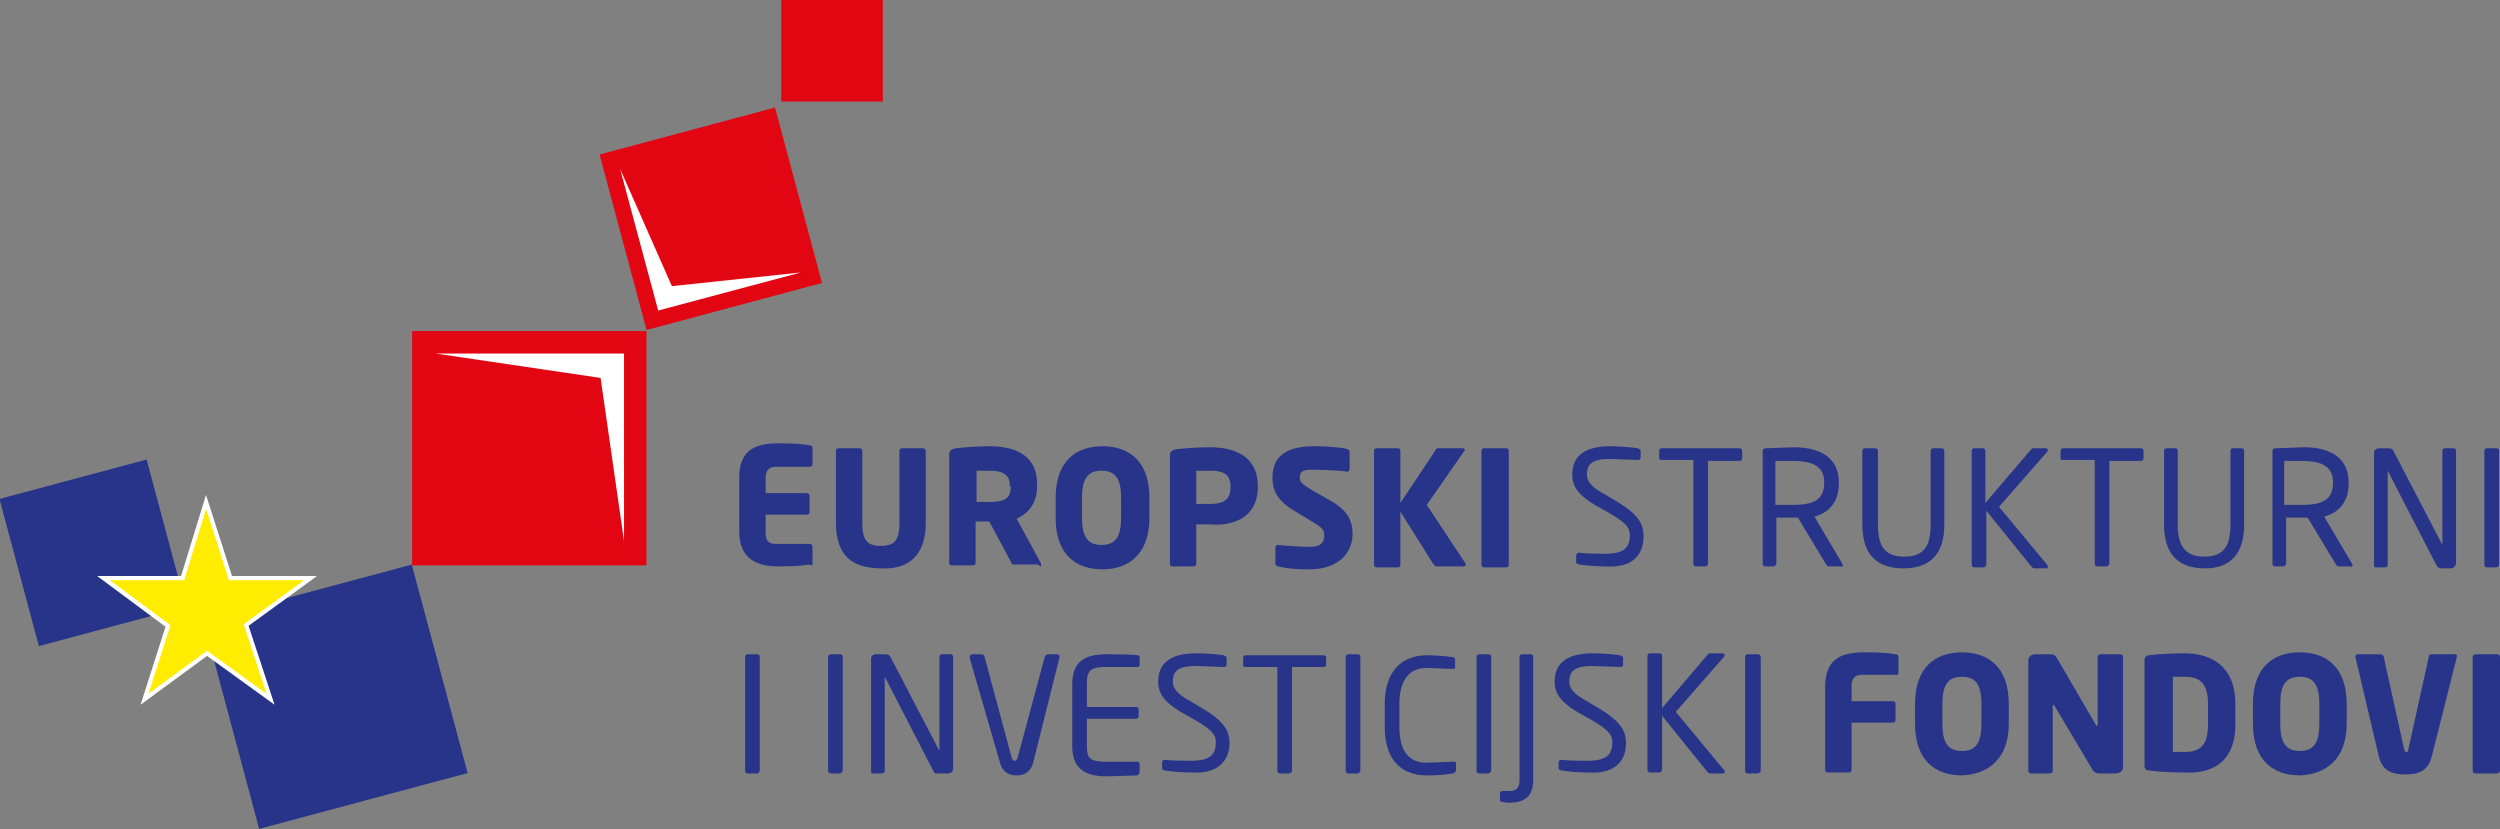 <svg xmlns="http://www.w3.org/2000/svg" xmlns:xlink="http://www.w3.org/1999/xlink" width="256px" height="84.9px"><rect width="100%" height="100%" fill="#808080" stroke="none"/><path d="M20.82 63.532l21.346-5.72 5.72 21.346-21.346 5.72zM-.054 51.092l15.068-4.037 4.037 15.068L3.983 66.16z" fill="#28348a"/><path fill="#ffec00" d="M17.2 64.1l-6.6-4.9h8.1l2.4-7.8 2.5 7.8h8.2L25.2 64l2.5 7.6-6.5-4.7-6.4 4.7z"/><path fill="none" stroke="#fff" stroke-width=".43" stroke-miterlimit="22.926" d="M27.7 71.6l-6.5-4.7-6.4 4.7 2.4-7.5-6.6-4.9h8.1l2.4-7.8 2.5 7.8h8.2L25.2 64z"/><path d="M80 0h10.4v10.4H80zM42.2 33.9h24v24h-24z" fill="#e20613"/><path fill="#fff" d="M61.5 38.7l-16.9-2.5h19.3v19.2z"/><path fill="#e20613" d="M61.394 15.823L79.36 11.01l4.814 17.966-17.966 4.814z"/><path fill="#fff" d="M63.5 17.3l5.3 12L82 27.9l-14.6 3.9z"/><g fill="#28348a"><path d="M83.2 57.6V56c0-.2-.1-.3-.3-.3h-3.4c-.7 0-1.1-.2-1.1-1.2v-1.8h4.2c.2 0 .3-.1.3-.3v-1.6c0-.2-.1-.3-.3-.3h-4.2V49c0-.8.3-1.2 1.1-1.2h3.4c.2 0 .3-.1.3-.3v-1.6c0-.2-.1-.3-.3-.3-.5-.1-1.4-.2-3.2-.2-2.1 0-4 .5-4 3.5v5.5c0 2.9 1.9 3.6 4 3.6 1.8 0 2.6-.1 3.2-.2.3.2.3.1.3-.2m11.6-4.1v-7.3c0-.2-.2-.3-.3-.3h-2.1c-.2 0-.3.1-.3.3v7.3c0 1.7-.4 2.4-1.9 2.4s-1.9-.7-1.9-2.4v-7.3c0-.2-.1-.3-.3-.3h-2.1c-.2 0-.3.1-.3.3v7.3c0 3.8 2.1 4.7 4.7 4.7 2.4.1 4.5-1 4.5-4.7m8.7-3.7c0 1.2-.5 1.6-2.3 1.6H100v-3.2h1.3c1.4 0 2.1.4 2.1 1.5v.1h.1zm3.1 8.1v-.2l-2.5-4.6c1.2-.5 2.1-1.6 2.1-3.3v-.2c0-2.9-2.1-3.9-4.9-3.9a32.81 32.81 0 0 0-3.4.2c-.5.1-.7.2-.7.7v11c0 .2.1.3.3.3h2.1c.2 0 .3-.1.3-.3v-4.2h1.4l2.2 4.1c.1.2.1.3.3.3h2.5c.3.3.3.2.3.1m8.2-4.9c0 2-.6 2.8-2 2.8s-2-.8-2-2.8v-2c0-2 .6-2.8 2-2.8s2 .8 2 2.8v2zm2.9 0v-2c0-3.8-2.1-5.3-4.8-5.3s-4.8 1.5-4.8 5.3v2c0 3.8 2.1 5.3 4.8 5.3 2.6 0 4.8-1.5 4.8-5.3m8.3-3.1c0 1.2-.6 1.7-2.1 1.7h-1.4v-3.4h1.4c1.4 0 2.1.4 2.1 1.6v.1zm2.8 0v-.1c0-3.1-2.4-4-4.9-4a32.81 32.81 0 0 0-3.4.2c-.5.1-.7.2-.7.7v11c0 .2.1.3.3.3h2.1c.2 0 .3-.1.3-.3v-4h1.4c2.5.2 4.9-.8 4.9-3.8m9.7 4.8c0-1.4-.5-2.4-2.2-3.4l-2.1-1.2c-.8-.5-1.1-.7-1.1-1.2 0-.6.3-.8 1.3-.8 1.2 0 3.1.1 3.5.2h0c.2 0 .3-.1.3-.3v-1.7c0-.2-.1-.2-.2-.3-.6-.2-2.3-.3-3.5-.3-3.2 0-4.2 1.4-4.2 3.2 0 1.2.4 2.2 1.9 3.2l2.3 1.4c.8.5 1.1.7 1.1 1.3 0 .7-.3 1.2-1.5 1.2-.6 0-2.4-.1-3.2-.2h0c-.2 0-.3.1-.3.3v1.6c0 .2.2.3.3.3.8.2 1.8.3 3.1.3 3.3 0 4.5-1.9 4.5-3.6m11.5-8.6c0-.1-.1-.2-.2-.2h-2.5c-.2 0-.3.1-.3.2l-3.6 5.4v-5.3c0-.2-.1-.3-.3-.3H141c-.2 0-.3.1-.3.3v11.6c0 .2.1.3.3.3h2.1c.2 0 .3-.1.3-.3v-5.4l3.4 5.4c.1.1.2.2.3.2h2.8c.1 0 .2-.1.2-.2 0 0 0-.1-.1-.2l-3.9-5.9 3.9-5.6c0 .1 0 .1 0 0m4.5 11.7V46.2c0-.2-.1-.3-.3-.3H152c-.2 0-.3.1-.3.3v11.6c0 .2.1.3.3.3h2.2c.2 0 .3-.1.3-.3m13.8-2.9c0-1.3-.6-2.2-2.5-3.4l-1.5-.9c-1.3-.7-1.8-1.3-1.8-2 0-1.2.7-1.6 2.4-1.6l2.8.1c.2 0 .3-.1.3-.2v-.7c0-.2-.1-.2-.3-.3-.6-.1-1.9-.2-2.8-.2-2.5 0-3.9.9-3.9 2.9 0 1.3.7 2.1 2.3 3.1l1.6.9c1.5.9 2 1.4 2 2.2 0 1.2-.5 1.9-2.5 1.9-.7 0-2 0-2.7-.1h0c-.1 0-.3.1-.3.3v.6c0 .2 0 .2.3.3.7.1 1.6.2 2.7.2 3.1.2 3.9-1.5 3.9-3.1"/><use xlink:href="#B"/><path d="M186.8 49.4c0 1.8-1.1 2.3-3.2 2.3h-1.8v-4.5h1.8c2.1 0 3.2.6 3.2 2.2h0zm1.9 8.5v-.1l-2.9-4.9c1.5-.4 2.5-1.5 2.5-3.4v-.1c0-2.6-2-3.6-4.6-3.6l-2.8.1c-.3 0-.4.1-.4.3v11.5c0 .2.1.3.3.3h.8c.2 0 .3-.2.3-.3V53h2.2l2.9 4.8c.1.2.2.2.4.2h1.1c.2.1.2 0 .2-.1m10.4-4.2v-7.5c0-.2-.1-.3-.3-.3h-.8c-.2 0-.3.1-.3.3v7.5c0 2.1-.6 3.3-2.7 3.3s-2.7-1.2-2.7-3.3v-7.5c0-.2-.1-.3-.3-.3h-1c-.2 0-.3.1-.3.3v7.5c0 3.2 1.6 4.5 4.2 4.5 2.7 0 4.2-1.4 4.2-4.5m10.6 4.3c0-.1 0-.1-.1-.2l-4.9-5.9 4.9-5.6s.1-.1.1-.2-.1-.2-.2-.2h-1.2c-.2 0-.2 0-.3.1l-4.7 5.5v-5.3c0-.2-.1-.3-.3-.3h-.8c-.2 0-.3.1-.3.3v11.6c0 .2.1.3.3.3h.9c.2 0 .3-.2.3-.3v-5.5L208 58c.1.1.2.2.3.2h1.3c.1-.1.1-.2.1-.2"/><use xlink:href="#B" x="41.1"/><path d="M229.8 53.7v-7.5c0-.2-.1-.3-.3-.3h-.8c-.2 0-.3.1-.3.3v7.5c0 2.1-.6 3.3-2.7 3.3-2 0-2.7-1.2-2.7-3.3v-7.5c0-.2-.1-.3-.3-.3h-.8c-.2 0-.3.1-.3.3v7.5c0 3.2 1.6 4.5 4.2 4.5 2.5 0 4-1.4 4-4.5m9.1-4.3c0 1.8-1.1 2.3-3.2 2.3h-1.8v-4.5h1.8c2.1 0 3.2.6 3.2 2.2h0zm2 8.5v-.1l-2.9-4.9c1.5-.4 2.5-1.5 2.5-3.4v-.1c0-2.6-2-3.6-4.6-3.6l-2.8.1c-.3 0-.4.1-.4.3v11.5c0 .2.1.3.3.3h.8c.2 0 .3-.2.3-.3V53h2.2l2.9 4.8c.1.2.2.2.4.2h1.1c0 .1.2 0 .2-.1m10.6-.3V46.2c0-.2-.1-.3-.3-.3h-.8c-.2 0-.3.1-.3.3v9.6l-5-9.6c-.1-.2-.2-.3-.6-.3h-.9c-.2 0-.5.2-.5.4v11.6c0 .2.1.2.3.2h.8c.2 0 .3-.1.3-.3v-9.6l5 9.7a.55.55 0 0 0 .5.3h1.1c.2-.1.4-.3.4-.6m4.4.2V46.2c0-.2-.1-.3-.3-.3h-.9c-.2 0-.3.1-.3.3v11.6c0 .2.1.3.3.3h.9c.1 0 .3-.1.3-.3M77.8 78.9V67.3c0-.2-.1-.3-.3-.3h-.9c-.2 0-.3.1-.3.3v11.6c0 .2.1.3.3.3h.9c.2 0 .3-.2.3-.3m8.5 0V67.3c0-.2-.1-.3-.3-.3h-.9c-.2 0-.3.1-.3.3v11.6c0 .2.1.3.3.3h.9c.1 0 .3-.2.3-.3m11.3-.2V67.3c0-.2-.1-.3-.3-.3h-.8c-.2 0-.3.1-.3.3v9.6l-5-9.6c-.1-.2-.2-.3-.6-.3h-.9c-.3 0-.5.2-.5.4V79c0 .2.1.2.3.2h.8c.2 0 .3-.1.3-.3v-9.6l5 9.7c.1.2.2.2.5.2h.9c.4 0 .6-.2.6-.5m10.9-11.4c0-.2-.1-.3-.3-.3h-.9c-.1 0-.2.1-.3.2l-2.8 10.4c-.1.2-.1.3-.3.3s-.2-.1-.3-.3l-2.8-10.4c0-.1-.2-.2-.3-.2h-.9c-.2 0-.3.1-.3.3v.1l3.1 10.7c.3 1.1 1.1 1.3 1.7 1.3s1.4-.2 1.7-1.3l2.7-10.8m8.2 11.7v-.8c0-.1-.1-.2-.2-.2h-3.2c-1.8 0-2-.4-2-1.7v-2.7h5c.2 0 .3-.1.3-.3v-.6c0-.2-.1-.3-.3-.3h-5V70c0-1.3.3-1.7 2-1.7h3.2c.1 0 .2-.1.2-.2v-.8c0-.1-.1-.2-.2-.2-.7-.1-2.2-.1-3.2-.1-2.3 0-3.5.8-3.5 3.1v6.3c0 2.2 1.2 3.1 3.5 3.1l3.2-.1c.2-.2.2-.3.2-.4m9.2-2.9c0-1.3-.6-2.2-2.5-3.4l-1.5-.9c-1.3-.7-1.8-1.3-1.8-2 0-1.2.7-1.6 2.4-1.6l2.8.1c.2 0 .3-.1.3-.2v-.7c0-.2-.1-.2-.3-.3-.6-.1-1.9-.2-2.8-.2-2.5 0-3.9.9-3.9 2.9 0 1.3.7 2.1 2.3 3.1l1.6.9c1.5.9 2 1.4 2 2.2 0 1.2-.5 1.9-2.5 1.9-.7 0-2 0-2.7-.1h0c-.1 0-.3.1-.3.2v.6c0 .2 0 .2.3.3.7.1 1.6.2 2.7.2 3 .2 3.9-1.5 3.9-3m9.9-8v-.7c0-.2-.1-.3-.3-.3h-7.9c-.2 0-.3.1-.3.3v.7c0 .2.1.2.3.2h3.2v10.6c0 .2.1.3.3.3h.9c.2 0 .3-.2.3-.3V68.3h3.2c.2 0 .3-.1.3-.2m3.5 10.8V67.3c0-.2-.1-.3-.3-.3h-.9c-.2 0-.3.1-.3.3v11.6c0 .2.1.3.3.3h.9c.2 0 .3-.2.3-.3m9.8-.1v-.6c0-.2-.1-.2-.2-.2h-.1l-2.7.1c-1.6 0-2.8-.9-2.8-3.7v-2.3c0-2.8 1.3-3.7 2.8-3.7l2.7.1c.2 0 .2-.1.2-.2v-.8c0-.1-.1-.2-.2-.2-.7-.1-1.7-.2-2.7-.2-2 0-4.3 1.1-4.3 5v2.3c0 4 2.3 5 4.3 5 1.4 0 2-.1 2.7-.2.2-.1.3-.2.3-.4m3.6.1V67.3c0-.2-.1-.3-.3-.3h-.9c-.2 0-.3.1-.3.3v11.6c0 .2.1.3.3.3h.9c.1 0 .3-.2.3-.3m4.3.9V67.3c0-.2-.1-.3-.3-.3h-.8c-.2 0-.3.1-.3.3v12.5c0 .8-.2 1.2-1.1 1.2h-.6c-.2 0-.3.1-.3.3v.6c0 .1 0 .1.1.2.1 0 .5.1.8.1 1.8 0 2.5-.8 2.5-2.4m9.5-3.7c0-1.3-.6-2.2-2.5-3.4l-1.5-.9c-1.3-.7-1.8-1.3-1.8-2 0-1.2.7-1.6 2.4-1.6l2.8.1c.2 0 .3-.1.3-.2v-.7c0-.2-.1-.2-.3-.3-.6-.1-1.9-.2-2.8-.2-2.5 0-3.9.9-3.9 2.9 0 1.3.7 2.1 2.3 3.1l1.6.9c1.5.9 2 1.4 2 2.2 0 1.2-.5 1.9-2.5 1.9-.7 0-2 0-2.7-.1h0c-.1 0-.3.1-.3.2v.6c0 .2 0 .2.3.3.7.1 1.6.2 2.7.2 3.1.2 3.9-1.5 3.9-3m10.1 2.9c0-.1 0-.1-.1-.2l-4.9-5.9 4.9-5.6s.1-.1.1-.2-.1-.2-.2-.2h-1.2c-.2 0-.2 0-.3.1l-4.7 5.5v-5.3c0-.2-.1-.3-.3-.3h-.9c-.2 0-.3.1-.3.3v11.6c0 .2.1.3.3.3h.9c.2 0 .3-.2.3-.3v-5.5l4.6 5.7c.1.1.2.2.3.2h1.3c.2 0 .2-.1.2-.2m3.7-.1V67.3c0-.2-.1-.3-.3-.3h-1c-.2 0-.3.1-.3.3v11.6c0 .2.1.3.3.3h.9c.3 0 .4-.2.4-.3m14.1-10v-1.6c0-.2-.1-.3-.3-.3-.5-.1-1.4-.2-3.2-.2-2.1 0-4 .5-4 3.5v8.5c0 .2.1.3.3.3h2.1c.2 0 .3-.1.3-.3V74h4.2c.2 0 .3-.1.3-.3v-1.6c0-.2-.1-.3-.3-.3h-4.2v-1.5c0-.8.3-1.2 1.1-1.2h3.4c0 .1.3 0 .3-.2"/><use xlink:href="#C"/><path d="M217.4 78.6V67.3c0-.2-.1-.3-.3-.3h-2c-.2 0-.3.1-.3.3v6.9c0 .1 0 .1-.1.1 0 0-.1 0-.1-.1l-3.9-6.7c-.2-.3-.3-.5-.7-.5h-1.7a.65.65 0 0 0-.6.6v11.3c0 .2.1.3.3.3h1.9c.2 0 .3-.1.3-.3v-6.6c0-.1 0-.1.1-.1 0 0 .1 0 .1.1l3.8 6.4a.82.82 0 0 0 .8.5h1.6c.5 0 .8-.3.8-.6m8.7-4.4c0 2.2-.9 2.8-2.4 2.8h-1.2v-7.7h1.2c1.5 0 2.4.6 2.4 2.8v2.1zm2.8 0v-2.1c0-3.5-2-5.2-5.3-5.2-1.4 0-2.8.1-3.5.2a.47.47 0 0 0-.5.5v10.8c0 .4.2.5.5.5.6.1 2.1.2 3.5.2 3.4.2 5.3-1.5 5.3-4.9"/><use xlink:href="#C" x="34.6"/><path d="M251.6 67.2c0-.2-.1-.2-.3-.2H249c-.2 0-.3.1-.3.3l-2.1 9.5c0 .2-.1.2-.2.2s-.2-.1-.2-.2l-2.1-9.5c0-.2-.2-.3-.3-.3h-2.3c-.2 0-.3.1-.3.2v.1l2.4 10.2c.4 1.6 1.6 1.8 2.7 1.8s2.3-.2 2.7-1.8l2.6-10.3c0 .1 0 .1 0 0m4.4 11.7V67.3c0-.2-.1-.3-.3-.3h-2.2c-.2 0-.3.1-.3.3v11.6c0 .2.1.3.3.3h2.2c.2 0 .3-.2.3-.3"/></g><defs ><path id="B" d="M178.4 46.9v-.7c0-.2-.1-.3-.3-.3h-7.9c-.2 0-.3.1-.3.3v.7c0 .2.1.2.3.2h3.2v10.6c0 .2.1.3.3.3h.9c.2 0 .3-.2.3-.3V47.2h3.2c.2 0 .3-.1.3-.3"/><path id="C" d="M202.9 74.1c0 2-.6 2.8-2 2.8s-2-.8-2-2.8v-2c0-2 .6-2.8 2-2.8s2 .8 2 2.8v2zm2.8 0v-2c0-3.8-2.1-5.3-4.8-5.3s-4.8 1.5-4.8 5.3v2c0 3.8 2.1 5.3 4.8 5.3 2.6-.1 4.8-1.6 4.8-5.3"/></defs></svg>
